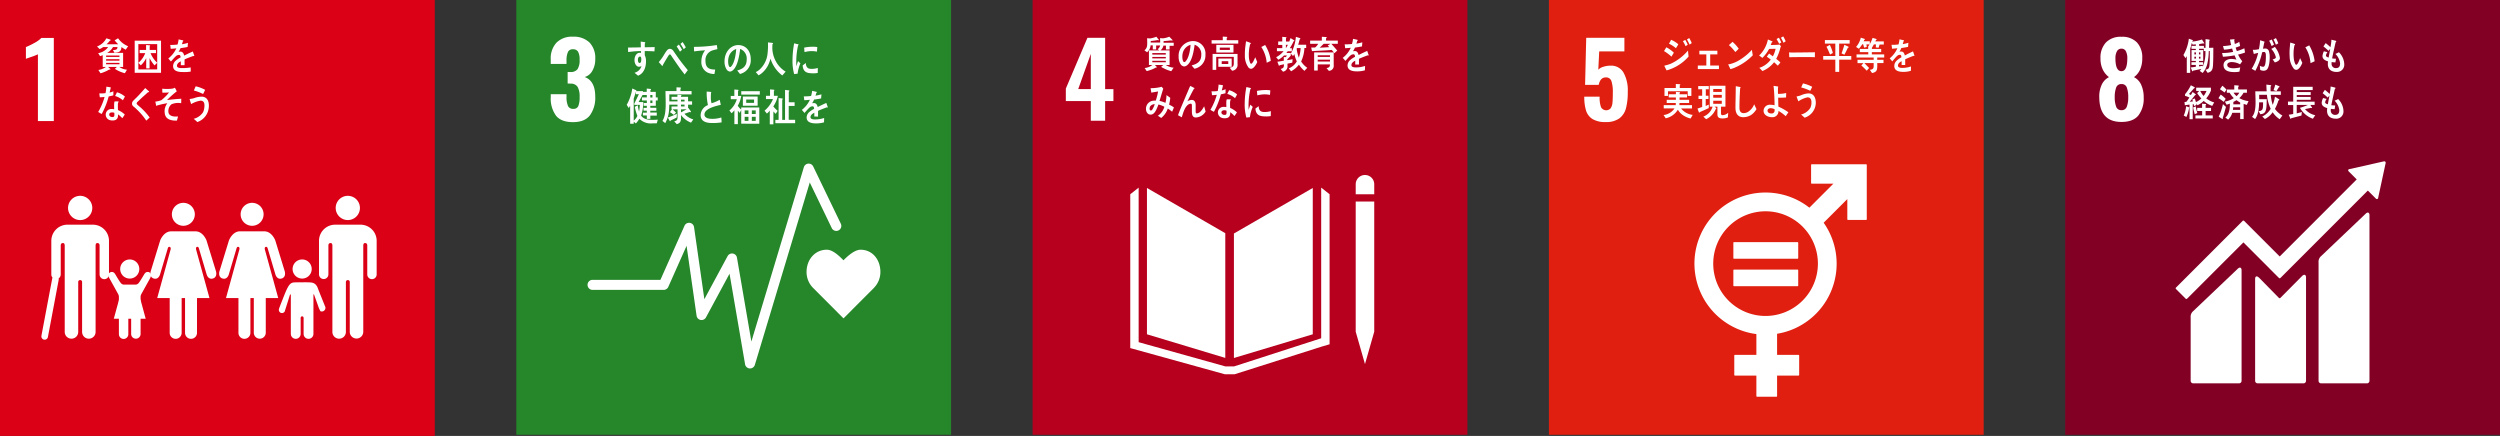 <svg xmlns="http://www.w3.org/2000/svg" xmlns:xlink="http://www.w3.org/1999/xlink" width="736" height="128.346" viewBox="0 0 736 128.346">
  <rect x="0" y="0" width="736" height="128.346" fill="#333333" stroke="none"/>
  <defs>
    <clipPath id="clip-path">
      <rect id="Rectangle_10467" data-name="Rectangle 10467" width="128" height="128.346" fill="none"/>
    </clipPath>
  </defs>
  <g id="Group_4261" data-name="Group 4261" transform="translate(-796.6 -4808)">
    <g id="Group_4081" data-name="Group 4081" transform="translate(16193.6 7035.844)">
      <rect id="Rectangle_10232" data-name="Rectangle 10232" width="128" height="128" transform="translate(-14789 -2227.844)" fill="#830025"/>
      <path id="Path_2006" data-name="Path 2006" d="M12.866,215.721a8.14,8.14,0,0,1,.724-3.556,4.711,4.711,0,0,1,2.139-2.23,5.989,5.989,0,0,1-1.808-2.184,7.319,7.319,0,0,1-.692-3.33,6.509,6.509,0,0,1,1.6-4.685,6.033,6.033,0,0,1,4.58-1.672,5.965,5.965,0,0,1,4.55,1.657,6.446,6.446,0,0,1,1.567,4.61,7.937,7.937,0,0,1-.663,3.435,5.468,5.468,0,0,1-1.778,2.169,4.675,4.675,0,0,1,2.14,2.29,8.778,8.778,0,0,1,.723,3.706,8.109,8.109,0,0,1-1.566,5.3q-1.567,1.9-4.972,1.9-6.539,0-6.539-7.412m8.121,2.877a7.664,7.664,0,0,0,.407-2.7,8.168,8.168,0,0,0-.407-2.862,1.549,1.549,0,0,0-1.582-1.055,1.55,1.55,0,0,0-1.582,1.069,8.193,8.193,0,0,0-.407,2.848,7.664,7.664,0,0,0,.407,2.7,1.549,1.549,0,0,0,1.582,1.069,1.549,1.549,0,0,0,1.582-1.069m.136-14.177a4.375,4.375,0,0,0-.422-2.094,1.384,1.384,0,0,0-1.3-.768,1.45,1.45,0,0,0-1.326.768,4.129,4.129,0,0,0-.453,2.094q0,3.767,1.778,3.767,1.718,0,1.717-3.767" transform="translate(-14791.845 -2415.075)" fill="#fff"/>
      <path id="Path_2007" data-name="Path 2007" d="M109.569,264.888,96.5,277.321a2.165,2.165,0,0,0-.745,1.868v34.846a.745.745,0,0,0,.745.743H110a.745.745,0,0,0,.744-.743V265.2c0-.411-.322-1.162-1.175-.314" transform="translate(-14810.17 -2429.763)" fill="#fff"/>
      <path id="Path_2008" data-name="Path 2008" d="M61.228,285.684,48.157,298.115a2.168,2.168,0,0,0-.745,1.865v18.651a.746.746,0,0,0,.745.742h13.5a.745.745,0,0,0,.745-.742V286c0-.412-.325-1.164-1.175-.312" transform="translate(-14799.482 -2434.361)" fill="#fff"/>
      <path id="Path_2009" data-name="Path 2009" d="M103.571,245.529a.373.373,0,0,0-.111-.284.394.394,0,0,0-.242-.106l-.072,0-.107.006-10.008,2.257-.181.019a.4.4,0,0,0-.2.1.383.383,0,0,0,0,.538l.114.113,2.285,2.285L72.376,273.143,61.9,262.669a.3.3,0,0,0-.426,0l-2.842,2.843,0,0L41.842,282.3a.305.305,0,0,0,0,.427l2.846,2.845a.3.3,0,0,0,.423,0L61.692,269l7.6,7.6a.16.16,0,0,0,.024.036l2.843,2.84a.3.3,0,0,0,.426,0l25.738-25.738,2.4,2.4a.376.376,0,0,0,.534,0,.368.368,0,0,0,.109-.247l0-.032,2.2-10.216Z" transform="translate(-14798.231 -2425.483)" fill="#fff"/>
      <path id="Path_2010" data-name="Path 2010" d="M85.516,288.469l-6.324,6.376a.3.3,0,0,1-.407-.016l-5.729-5.84c-1.049-1.044-1.275-.2-1.275.213v30.031a.742.742,0,0,0,.74.744h13.5a.746.746,0,0,0,.743-.744V288.7c0-.41-.324-1.164-1.252-.235" transform="translate(-14804.87 -2434.964)" fill="#fff"/>
      <path id="Path_2011" data-name="Path 2011" d="M53.379,206.66c-.075,1.317-.452,1.877-1.58,2.174l-.621-.91c.79-.155,1.091-.364,1.167-1.342.1-1.372.1-2.766.1-4.15h-.311a17.668,17.668,0,0,1-.432,3.779,6.16,6.16,0,0,1-1.372,2.666l-.864-.625a6.725,6.725,0,0,0,.506-.572c-.816.177-1.634.343-2.453.528-.009.088-.056.164-.141.164s-.131-.076-.158-.152l-.4-.968c.509-.055,1.006-.132,1.513-.2v-.537h-1.3V205.7h1.3v-.374h-1.27v-3.194h1.259v-.364H47.046v-.867h1.287v-.45c-.308.021-.619.045-.931.077l-.262-.482c-.112.426-.215.866-.337,1.295-.021.078-.135.407-.135.461v7.048h-1v-4.94a6.056,6.056,0,0,1-.385.594l-.611-.91a12.494,12.494,0,0,0,1.6-4.811l1.109.405a.164.164,0,0,1,.093.132c0,.088-.122.131-.179.143l-.037.164a10.322,10.322,0,0,0,2.866-.616l.7,1.088a.117.117,0,0,1-.131.12.253.253,0,0,1-.17-.064c-.4.085-.817.142-1.221.207v.538h1.407v.562h.481v-2.56l1.052.143c.065.011.179.056.179.155a.215.215,0,0,1-.134.186c-.018.692-.045,1.393-.074,2.085.422-.009.845-.021,1.269-.021-.01,1.736,0,3.47-.1,5.2m-5.008-3.842H47.9v.59h.47Zm0,1.293H47.9v.54h.47Zm1.3-1.293h-.424v.59h.424Zm.019,1.293h-.442v.54h.442Zm.986-1.679v-.659h-1.4v.364H50.5v3.194H49.273v.374h1.211v.791H49.273v.45c.378-.056.741-.132,1.119-.2l-.057.373a10.917,10.917,0,0,0,.817-4.689Z" transform="translate(-14798.876 -2415.235)" fill="#fff"/>
      <path id="Path_2012" data-name="Path 2012" d="M64.011,203.5a7.789,7.789,0,0,0,1.223,1.955c-.206.318-.432.616-.657.913a5.114,5.114,0,0,0-2.538-.661c-.383,0-1.23.187-1.23.791,0,.966,1.3,1.033,1.888,1.033a10.578,10.578,0,0,0,1.944-.252c-.093.417-.167.833-.244,1.252a8.617,8.617,0,0,1-1.378.131c-1.2,0-3.3-.153-3.3-2.042,0-1.374,1.336-1.835,2.3-1.835a6.927,6.927,0,0,1,1.5.2c-.187-.417-.385-.833-.563-1.261a22.279,22.279,0,0,1-3.419.415l-.245-1.1a14.882,14.882,0,0,0,3.262-.329c-.115-.331-.217-.66-.312-.99a14.291,14.291,0,0,1-2.385.339c-.1-.35-.2-.712-.291-1.063a13.838,13.838,0,0,0,2.4-.3c-.14-.527-.252-1.076-.346-1.614.385-.032.77-.078,1.154-.1h.039a.134.134,0,0,1,.15.132.26.26,0,0,1-.093.175c.047.363.1.725.178,1.087a5.152,5.152,0,0,0,1.307-.627c.076.407.168.814.243,1.231-.432.164-.872.319-1.314.461.1.351.225.691.357,1.031a12.545,12.545,0,0,0,2.2-.823c.084.418.131.835.206,1.242a12.356,12.356,0,0,1-2.04.6" transform="translate(-14802.109 -2415.278)" fill="#fff"/>
      <path id="Path_2013" data-name="Path 2013" d="M74.964,207.816a1.4,1.4,0,0,1-1.06.341,2.124,2.124,0,0,1-.921-.231c-.038-.416-.065-.823-.112-1.24a1.967,1.967,0,0,0,1.033.307c.76,0,.752-2.471.752-3.1,0-.45.009-1.252-.527-1.252a2.491,2.491,0,0,0-.564.089,21.37,21.37,0,0,1-2.011,5.456c-.365-.2-.7-.418-1.069-.593a15.419,15.419,0,0,0,1.9-4.677c-.435.085-.867.2-1.288.318l-.273-1.176c0-.055.065-.065.093-.065.085,0,.159.023.245.023a7.278,7.278,0,0,0,1.457-.2,18.5,18.5,0,0,0,.338-2.614c.28.067.553.155.826.244.123.042.264.077.386.131.048.023.122.056.122.132s-.067.1-.112.12c-.111.616-.236,1.242-.387,1.856a4.666,4.666,0,0,1,.565-.055,1.108,1.108,0,0,1,1.24.933,6.115,6.115,0,0,1,.188,1.67c0,1-.141,2.887-.819,3.578m1.374-6.916a12.075,12.075,0,0,0-.714-1.559l.759-.364a12.981,12.981,0,0,1,.668,1.517Zm.958,4.842c-.207-.321-.433-.616-.657-.911.272-.056.959-.222.959-.639a5.442,5.442,0,0,0-1.354-2.45,11.524,11.524,0,0,0,1.052-.59,7.01,7.01,0,0,1,1.494,3.271c0,.824-.949,1.132-1.494,1.319m.3-5.229a10.939,10.939,0,0,0-.706-1.558l.724-.394a9.67,9.67,0,0,1,.7,1.547Z" transform="translate(-14804.583 -2415.185)" fill="#fff"/>
      <path id="Path_2014" data-name="Path 2014" d="M86.834,208.272a1.017,1.017,0,0,1-.748-.289,5.735,5.735,0,0,1-1.259-3.567,17.767,17.767,0,0,1,.062-3.02c.027-.386.058-.762.107-1.141a7.622,7.622,0,0,1,1.349.434.14.14,0,0,1,.075.117.236.236,0,0,1-.182.221,11.434,11.434,0,0,0-.268,2.23,11.667,11.667,0,0,0,.043,1.4A5.379,5.379,0,0,0,86.3,206.1c.07.209.237.7.47.685.45-.032.949-1.507,1.124-1.962l.653,1.375c-.248.745-.977,2.019-1.718,2.07m4.131-1.967a10.007,10.007,0,0,0-1.52-4.659c.389-.18.755-.393,1.148-.565a11.951,11.951,0,0,1,1.588,4.67c-.4.2-.806.383-1.217.554" transform="translate(-14807.746 -2415.559)" fill="#fff"/>
      <path id="Path_2015" data-name="Path 2015" d="M101.424,208.657c-1.316.011-2.594-.548-2.612-2.319,0-.262.029-.526.048-.787-.687-.244-1.608-.549-1.626-1.57a4.07,4.07,0,0,1,.414-1.407c.355.078.713.186,1.062.263a2.1,2.1,0,0,0-.46.968c.009.385.543.549.8.616.15-.869.317-1.725.468-2.593-.17.209-.327.418-.488.627a17.323,17.323,0,0,0-1.506-1.3c.209-.33.424-.657.65-.987a13.313,13.313,0,0,1,1.4,1.207,14.154,14.154,0,0,0,.3-2.2c.3.055.612.145.911.22a2.223,2.223,0,0,1,.375.1c.065.021.132.055.132.142a.436.436,0,0,1-.178.286c-.066.242-.122.506-.178.745-.114.517-.227,1.033-.348,1.55-.176.811-.365,1.636-.507,2.458.375.067.762.067,1.136.1l-.169,1.067a7.488,7.488,0,0,1-1.108-.09,2.818,2.818,0,0,0-.028.485,1.224,1.224,0,0,0,1.363,1.284c.8-.012,1.155-.495,1.144-1.406a4.665,4.665,0,0,0-1.378-2.758,8.247,8.247,0,0,0,1.031-.5,5.157,5.157,0,0,1,1.577,3.567,2.114,2.114,0,0,1-2.225,2.228" transform="translate(-14810.497 -2415.322)" fill="#fff"/>
      <path id="Path_2016" data-name="Path 2016" d="M46.348,223.148a9.592,9.592,0,0,1-.766,2.57l-.787-.408a8.98,8.98,0,0,0,.7-2.753l.851.319a.148.148,0,0,1,.1.153c0,.055-.064.1-.1.12m6.826-.691a7.258,7.258,0,0,1-2.5-1.472,6.487,6.487,0,0,1-1.833,1.287l-.386-.583.111.482a5.743,5.743,0,0,1-.732.319c-.046-.187-.1-.385-.148-.572l-.24.044v4.413H46.5v-4.3c-.463.056-.915.134-1.379.187l-.1-.955a2.258,2.258,0,0,0,.554-.056c.313-.394.6-.823.879-1.251a5.608,5.608,0,0,0-1.277-.493v-.485a12.28,12.28,0,0,0,1.71-2.634,8.927,8.927,0,0,1,.962.5c.076.044.206.111.206.231s-.158.143-.223.143c-.49.571-.978,1.141-1.508,1.669.193.111.379.23.563.34a9.517,9.517,0,0,0,.509-.891c.15.091.963.6.963.771,0,.12-.139.143-.213.12-.526.659-1.045,1.328-1.588,1.975.312-.032.618-.076.933-.108-.057-.187-.114-.385-.186-.562.249-.1.5-.208.75-.318.12.362.224.724.324,1.087a6.134,6.134,0,0,0,1.609-1.075,9.739,9.739,0,0,1-1.24-1.593l.61-.627h-.9V217.1H52.8v.826a7.61,7.61,0,0,1-1.388,2.316,7.009,7.009,0,0,0,2.359,1.2c-.212.329-.4.68-.591,1.02m-5.144,2.45c-.2-.648-.342-1.328-.481-2l.779-.319a13.767,13.767,0,0,0,.47,1.966Zm.2,1.25v-.911h1.979v-1.3H48.753v-.913H50.2v-1.24c.251.032.509.053.76.086a1.706,1.706,0,0,1,.333.044.112.112,0,0,1,.092.11.213.213,0,0,1-.15.178v.822h1.6v.913h-1.6v1.3h2.1v.911Zm1.425-8.1a6.517,6.517,0,0,0,.981,1.473,5.386,5.386,0,0,0,.85-1.473Z" transform="translate(-14798.903 -2419.126)" fill="#fff"/>
      <path id="Path_2017" data-name="Path 2017" d="M59.487,221.268a16.072,16.072,0,0,0-1.573-1.088l.667-1.052a8.319,8.319,0,0,1,1.462,1.25Zm-.324,4.809a.338.338,0,0,1,.045.167.1.1,0,0,1-.091.1,12.255,12.255,0,0,1-1.129-.724,16.407,16.407,0,0,0,1.248-3.7l.889.833c-.306,1.122-.61,2.228-.962,3.327m.546-7.564a13.251,13.251,0,0,0-1.36-.957l.721-1.052a8.884,8.884,0,0,1,1.21,1.164Zm6.559,3.646a9.76,9.76,0,0,1-.937-.308v4.468H64.314v-1.834H61.984a4.492,4.492,0,0,1-1.228,2.01l-.806-.615c1.138-.965,1.332-2.581,1.332-4.117a6.279,6.279,0,0,1-.963.34l-.517-.911a7.15,7.15,0,0,0,2.635-1.031,7.739,7.739,0,0,1-1.229-1.582h-.816v-.956h2.185v-1.252l1.165.077a.189.189,0,0,1,.173.177c0,.107-.109.164-.184.185v.812H66.3v.956h-.991a6.677,6.677,0,0,1-1.249,1.591,7.433,7.433,0,0,0,2.711.879Zm-1.954.7H62.262c-.019.252-.047.514-.083.768h2.136Zm0-1.385a12.616,12.616,0,0,1-1.09-.712,9.516,9.516,0,0,1-.917.525c0,.244,0,.474-.009.713h2.015Zm-1.942-2.91a4.06,4.06,0,0,0,.88,1.012,3.657,3.657,0,0,0,.794-1.012Z" transform="translate(-14801.804 -2419.122)" fill="#fff"/>
      <path id="Path_2018" data-name="Path 2018" d="M78.755,226.326a7.4,7.4,0,0,1-2.077-2.059,5.928,5.928,0,0,1-2.284,1.991l-.77-.738a5.7,5.7,0,0,0,2.479-2.271,12.183,12.183,0,0,1-1.109-4.117H72.713v.056c0,.414.01.819.01,1.231H74.94c-.019.84-.019,1.687-.122,2.518-.181,1.365-.611,1.8-1.756,1.914l-.517-.886c1.136-.134,1.287-.581,1.306-1.859l.008-.759H72.695c0,1.577-.245,3.748-1.2,4.923l-.884-.639c.967-1.119,1.034-2.975,1.034-4.483,0-1.009-.058-2.025-.076-3.034H74.92c-.055-.659-.074-1.331-.093-1.991l1.229.157c.067.01.2.045.2.158a.309.309,0,0,1-.178.234c-.009.269-.009.524-.009.794,0,.212,0,.435.009.648h3.006v1.042H76.123a12.08,12.08,0,0,0,.575,2.932,10.414,10.414,0,0,0,.656-2.407l1.173.738a.261.261,0,0,1,.114.2c0,.123-.188.167-.262.181a13.026,13.026,0,0,1-1.026,2.482,6.5,6.5,0,0,0,2.19,1.947Zm-.284-9.376c-.225.372-.44.75-.677,1.108l-.864-.3a13.017,13.017,0,0,0,.527-1.622l1.09.447a.23.23,0,0,1,.152.19c0,.111-.152.169-.227.178" transform="translate(-14804.61 -2419.068)" fill="#fff"/>
      <path id="Path_2019" data-name="Path 2019" d="M91.528,226.366a7.137,7.137,0,0,1-3.813-3.216,20.806,20.806,0,0,0,2.379-.857H86.771v2.488l1.513-.388-.124,1.039c-1,.259-2,.517-3,.785-.026.074-.088.17-.167.17a.121.121,0,0,1-.1-.076l-.481-1.126c.445-.072.89-.126,1.326-.224v-2.615H84.195v-1.029h1.541v-4.361h5.73v.974H86.779v.58h4.1v.878h-4.1v.558h4.1v.847h-4.1v.548h5.265v.952H90.771l.509.782a.144.144,0,0,1-.143.151.375.375,0,0,1-.178-.064c-.579.138-1.168.257-1.754.353a5.32,5.32,0,0,0,3.02,1.812Z" transform="translate(-14807.614 -2419.252)" fill="#fff"/>
      <path id="Path_2020" data-name="Path 2020" d="M101.124,226.327c-1.314.012-2.593-.548-2.611-2.317,0-.264.027-.527.047-.791-.686-.241-1.608-.548-1.626-1.57a4.021,4.021,0,0,1,.414-1.4c.355.076.713.185,1.061.262a2.093,2.093,0,0,0-.46.968c.01.383.543.548.8.615.15-.868.318-1.725.469-2.593-.169.21-.327.418-.488.627a17.461,17.461,0,0,0-1.506-1.3q.313-.493.65-.988a13.586,13.586,0,0,1,1.4,1.207,14.185,14.185,0,0,0,.3-2.195c.3.055.611.142.912.219a2.317,2.317,0,0,1,.375.1c.065.021.132.055.132.142a.43.43,0,0,1-.178.284c-.068.242-.124.506-.18.747-.113.517-.226,1.033-.348,1.55-.177.811-.365,1.636-.507,2.458.376.067.761.067,1.136.1l-.169,1.062a7.472,7.472,0,0,1-1.108-.087,2.714,2.714,0,0,0-.029.482,1.222,1.222,0,0,0,1.363,1.286c.8-.011,1.156-.495,1.146-1.4a4.671,4.671,0,0,0-1.379-2.757,8.66,8.66,0,0,0,1.031-.5,5.167,5.167,0,0,1,1.577,3.569,2.115,2.115,0,0,1-2.225,2.228" transform="translate(-14810.431 -2419.229)" fill="#fff"/>
    </g>
    <g id="Group_4080" data-name="Group 4080" transform="translate(15489.132 7220)">
      <rect id="Rectangle_10231" data-name="Rectangle 10231" width="128" height="128" transform="translate(-14236.532 -2412)" fill="#e01f10"/>
      <path id="Path_1989" data-name="Path 1989" d="M568.248,38.2a4.487,4.487,0,0,1-1.9-2.516,13.735,13.735,0,0,1-.513-4.068h4.52a8.644,8.644,0,0,0,.392,3.059,1.736,1.736,0,0,0,2.862.347,3.455,3.455,0,0,0,.527-1.642q.105-1.04.105-3a10.212,10.212,0,0,0-.407-3.329,1.614,1.614,0,0,0-1.672-1.1q-1.628,0-2.079,2.2h-4.008l.331-13.861h11.24V18.3h-7.413l-.271,5.393a3.153,3.153,0,0,1,1.446-.858,6.83,6.83,0,0,1,2.2-.347,4.158,4.158,0,0,1,3.766,2.019,10.658,10.658,0,0,1,1.266,5.665,18.935,18.935,0,0,1-.513,4.806,5.442,5.442,0,0,1-1.943,3.013,6.585,6.585,0,0,1-4.082,1.1,7.122,7.122,0,0,1-3.857-.889" transform="translate(-14791.956 -2415.16)" fill="#fff"/>
      <path id="Path_1990" data-name="Path 1990" d="M658,62.088H642.015a.2.2,0,0,0-.2.2V67.6a.206.206,0,0,0,.2.2h6.364l-7.066,7.067a20.924,20.924,0,1,0-15.606,37.213v6.119h-6.3a.2.2,0,0,0-.206.2V124.1a.2.2,0,0,0,.206.2h6.3v6.022a.2.2,0,0,0,.2.2H631.6a.2.2,0,0,0,.206-.2V124.3h6.3a.2.2,0,0,0,.2-.2v-5.692a.2.2,0,0,0-.2-.2h-6.3v-6.219A20.912,20.912,0,0,0,645.516,79.3l6.966-6.967v5.944a.205.205,0,0,0,.206.2H658a.206.206,0,0,0,.208-.2V62.291a.206.206,0,0,0-.208-.2m-29.588,44.655a15.407,15.407,0,1,1,15.408-15.407,15.423,15.423,0,0,1-15.408,15.407" transform="translate(-14801.162 -2425.727)" fill="#fff"/>
      <path id="Path_1991" data-name="Path 1991" d="M641.069,91.519H622.382a.194.194,0,0,0-.2.182v4.524a.192.192,0,0,0,.2.185h18.688a.193.193,0,0,0,.206-.185V91.7a.2.2,0,0,0-.206-.182" transform="translate(-14804.412 -2432.234)" fill="#fff"/>
      <path id="Path_1992" data-name="Path 1992" d="M641.069,101.89H622.382a.2.2,0,0,0-.2.188V106.6a.193.193,0,0,0,.2.182h18.688a.194.194,0,0,0,.206-.182v-4.524a.2.2,0,0,0-.206-.188" transform="translate(-14804.412 -2434.527)" fill="#fff"/>
      <path id="Path_1993" data-name="Path 1993" d="M598.159,19.856a11.929,11.929,0,0,0-2.19-1.637c.236-.362.449-.745.686-1.118a9.6,9.6,0,0,1,2.218,1.591Zm-1.427,4.053c-.076-.129-.657-1.272-.657-1.342s.084-.082.131-.093a11.208,11.208,0,0,0,1.765-.535,14.86,14.86,0,0,0,5.066-3.881c.038.583.094,1.176.17,1.771a13.314,13.314,0,0,1-6.474,4.08m2.743-6.536a9.26,9.26,0,0,0-2.048-1.339c.227-.372.431-.756.64-1.14a8.123,8.123,0,0,1,2.115,1.326c-.227.4-.452.78-.707,1.153m2.847-.592a11.905,11.905,0,0,0-.788-1.481l.7-.374a13.378,13.378,0,0,1,.725,1.416Zm1.194-.473c-.255-.5-.509-1.03-.8-1.515l.677-.405a10.574,10.574,0,0,1,.742,1.471Z" transform="translate(-14798.618 -2415.181)" fill="#fff"/>
      <path id="Path_1994" data-name="Path 1994" d="M608.746,24.571V23.54h2.51V20.257h-2.051V19.18h5.3v1.077h-2.114V23.54h2.576v1.031Z" transform="translate(-14801.442 -2416.24)" fill="#fff"/>
      <path id="Path_1995" data-name="Path 1995" d="M622.534,23.244a8.021,8.021,0,0,1-1.652.6c-.057-.132-.649-1.374-.649-1.374,0-.044.045-.044.076-.044a1.766,1.766,0,0,0,.4-.055,9.656,9.656,0,0,0,3-1.295,16.623,16.623,0,0,0,3.5-2.912c.077.54.171,1.077.254,1.615a16.026,16.026,0,0,1-4.934,3.468m-.217-4.434a12.01,12.01,0,0,0-1.878-2.043c.368-.308.715-.637,1.071-.954a10.626,10.626,0,0,1,1.815,2.01,7.837,7.837,0,0,1-1.008.988" transform="translate(-14803.982 -2415.496)" fill="#fff"/>
      <path id="Path_1996" data-name="Path 1996" d="M638.2,17.026c-.038.132-.067.273-.106.4a9.213,9.213,0,0,1-.318,1.034,13.322,13.322,0,0,1-.828,1.909c.422.33.844.682,1.24,1.055-.243.329-.506.648-.78.954-.354-.35-.721-.692-1.087-1.021a8.054,8.054,0,0,1-3.44,2.6c-.264-.307-.547-.6-.838-.89a.1.1,0,0,1-.026-.054c0-.045.037-.045.057-.056a3.39,3.39,0,0,0,.544-.185,6.828,6.828,0,0,0,2.733-2.186c-.375-.307-.779-.57-1.172-.844.233-.308.44-.627.674-.934.376.263.744.538,1.109.823a7.738,7.738,0,0,0,.809-2.218c-.639,0-1.268.009-1.907.033a11.29,11.29,0,0,1-1.982,2.645c-.312-.24-.63-.482-.959-.7a9.1,9.1,0,0,0,2.585-4.73l1.266.537a.121.121,0,0,1,.077.122c0,.1-.105.132-.171.132-.122.285-.234.571-.356.844.883-.023,1.757-.023,2.64-.132a6.065,6.065,0,0,0,.4.484c-.055.12-.121.252-.167.374m-.379-1.077c-.231-.484-.5-.953-.768-1.415l.7-.386a13.38,13.38,0,0,1,.7,1.407Zm1.28-.318a13.051,13.051,0,0,0-.772-1.471l.678-.406a9.009,9.009,0,0,1,.733,1.448Z" transform="translate(-14806.567 -2415.041)" fill="#fff"/>
      <path id="Path_1997" data-name="Path 1997" d="M650.833,21.208c-.534-.033-1-.044-1.427-.044-.5-.01-4.915,0-6.107.044-.018-.439-.039-1-.05-1.328-.011-.164.065-.088.123-.083.158.022.461.032.545.038.572.016,2.04-.021,2.7-.021,1.363,0,2.708-.033,4.229-.055-.029.438,0,1.009-.009,1.448" transform="translate(-14809.07 -2416.369)" fill="#fff"/>
      <path id="Path_1998" data-name="Path 1998" d="M660.849,20.912v3.6h-1.137v-3.6h-3.569V19.835h3.569V16.19H656.64V15.137h7.291V16.19h-3.09v3.645h3.569v1.077Zm-2.688-1.5c-.329-.779-.666-1.57-1.06-2.3l1-.548a13.175,13.175,0,0,1,.884,2.37Zm5.243-2.01c-.327.694-.657,1.386-1.033,2.054l-.836-.394c.309-.823.591-1.669.836-2.527l1.129.517a.226.226,0,0,1,.132.187c0,.12-.152.163-.228.163" transform="translate(-14811.922 -2415.347)" fill="#fff"/>
      <path id="Path_1999" data-name="Path 1999" d="M671.61,16.208l.1.759-.769.209-.3-.989h-.262a7.534,7.534,0,0,1-1,1.317l-.819-.537a6.222,6.222,0,0,0,1.39-2.736l1.081.351a.169.169,0,0,1,.121.143c0,.1-.105.164-.178.175a2.215,2.215,0,0,1-.2.4H672.6v.911Zm3.186,3.877-.012.659h1.853v.978H674.8c0,1.679.168,2.624-1.541,2.921l-.641-.935c.65-.122,1.121-.176,1.121-1.086v-.9h-2.744c.281.263.544.537.805.824.2.207.407.394.594.624l-.7.791a20.617,20.617,0,0,0-1.587-1.537l.628-.7h-1.747v-.978h4.756v-.67H668.7v-.921h3.458v-.659h-2.491V17.56h2.462v-.747l1.138.155c.047.009.047-.048.047.009,0,.077-.038.219-.094.241v.341h2.735v.934H673.2v.659h3.645v.932Zm.693-3.831-.3.942-.815-.086.038-.89H673.8a9.307,9.307,0,0,1-.583,1l-1.09-.406a7.888,7.888,0,0,0,1.288-2.525l1.108.329c.046.011.114.055.114.121,0,.1-.123.122-.188.122-.067.164-.142.318-.217.472h2.489v.923Z" transform="translate(-14814.666 -2415.146)" fill="#fff"/>
      <path id="Path_2000" data-name="Path 2000" d="M688.455,19.761a.233.233,0,0,1-.134-.053c-.647.228-1.894.747-2.485,1.031v1.69l-1.059-.011c.01-.153.01-.319.01-.506V21.3c-.716.354-1.076.8-1.076,1.308,0,.439.412.668,1.226.668a7.658,7.658,0,0,0,2.613-.435l-.036,1.283a7.053,7.053,0,0,1-2.252.318c-1.757,0-2.637-.583-2.637-1.756a2.209,2.209,0,0,1,.736-1.582,6.387,6.387,0,0,1,1.362-.945c-.018-.493-.161-.747-.421-.747a1.281,1.281,0,0,0-.924.417,8.748,8.748,0,0,0-.691.749c-.333.385-.537.646-.663.779-.163-.2-.414-.495-.745-.9a7.907,7.907,0,0,0,2.26-2.978c-.475.067-1,.11-1.58.145-.033-.418-.088-.8-.143-1.143a14.763,14.763,0,0,0,2.055-.111,9.218,9.218,0,0,0,.3-1.514l1.213.284a.133.133,0,0,1,.108.131c0,.067-.044.122-.144.164-.044.189-.125.474-.241.846a13.163,13.163,0,0,0,1.675-.406l-.1,1.209c-.492.108-1.157.218-1.982.341a6.7,6.7,0,0,1-.556,1.1,1.75,1.75,0,0,1,.512-.076c.547,0,.906.382,1.068,1.173.717-.394,1.532-.8,2.42-1.217l.411,1.229c0,.086-.034.131-.106.131" transform="translate(-14817.479 -2415.284)" fill="#fff"/>
      <path id="Path_2001" data-name="Path 2001" d="M603.752,41.912a6.908,6.908,0,0,1-2.215-.977,4.757,4.757,0,0,1-1.523-1.625,5.545,5.545,0,0,1-3.573,2.536l-.636-.964a4.513,4.513,0,0,0,3.222-1.946h-3.175V37.96h3.532c.009-.209.02-.417.02-.625h-2.677v-.943h2.706v-.683h-2.125v-.942h2.125v-.7l1.1.078a.1.1,0,0,1,.113.109.178.178,0,0,1-.122.153v.364h2.19v.942H600.5v.683h2.828v.943h-2.845c-.011.209-.011.417-.011.625h3.694v.977h-3.213a5.129,5.129,0,0,0,3.43,1.9Zm-.844-6.653V33.887h-5.8V35.26h-1.034V32.921h3.338V31.735l1.164.076a.136.136,0,0,1,.151.132.235.235,0,0,1-.16.187v.791h3.422V35.26Z" transform="translate(-14798.581 -2419.016)" fill="#fff"/>
      <path id="Path_2002" data-name="Path 2002" d="M611.939,38.975c-.874.427-1.767.791-2.649,1.2-.019.067-.065.164-.132.164-.037,0-.086-.032-.124-.11l-.411-1.1c.458-.153.919-.308,1.38-.473V36.308h-1.08V35.35H610v-1.9h-1.165v-.943h3.112v.943h-.875v1.9h.78v.957h-.81V38.36c.3-.131.612-.274.913-.408Zm5.628,2.757a3.806,3.806,0,0,1-1.6.3c-.724,0-1.476-.142-1.476-1.2V38.568h-.845c.086.067.535.4.535.506,0,.065-.084.109-.131.12a9.4,9.4,0,0,1-.59,1.087,5.648,5.648,0,0,1-2.3,1.977l-.808-.769a4.488,4.488,0,0,0,2.715-2.921h-.835V32.4h4.622v6.172h-1.315v1.9c0,.362.1.6.441.6a2.718,2.718,0,0,0,1.683-.712Zm-1.794-8.369h-2.51v.857h2.51Zm-2.51,1.737v.833h2.51l.009-.833Zm2.518,1.713h-2.518v.9h2.518Z" transform="translate(-14801.415 -2419.162)" fill="#fff"/>
      <path id="Path_2003" data-name="Path 2003" d="M627.723,40.96a4.36,4.36,0,0,1-2.49.745c-1.333,0-2.171-.889-2.245-2.45-.02-.206-.01-.417-.01-.625,0-.592.01-1.186.029-1.791.027-1.413.046-2.842.065-4.258.291.043.592.1.884.164a2.037,2.037,0,0,1,.366.078c.077.032.168.077.168.174a.222.222,0,0,1-.139.186c-.113,1.912-.2,3.842-.2,5.755,0,.977.376,1.572,1.25,1.572a2.584,2.584,0,0,0,1.193-.321,4.529,4.529,0,0,0,1.888-2.293l.687,1.427a5.38,5.38,0,0,1-1.448,1.636" transform="translate(-14804.589 -2419.204)" fill="#fff"/>
      <path id="Path_2004" data-name="Path 2004" d="M640.124,41.389a10.854,10.854,0,0,0-2.133-1.559,1.776,1.776,0,0,1-2.029,1.835c-.931,0-2.359-.548-2.359-1.867a1.822,1.822,0,0,1,2.058-1.778,4.71,4.71,0,0,1,1.174.142c0-1.535-.065-3.084-.188-4.61-.037-.376-.056-.747-.122-1.109l1.25.185c.057.011.16.065.16.153a.207.207,0,0,1-.1.153v.42c0,.482-.012.966.01,1.448h.113a10.061,10.061,0,0,0,1.3-.065c.337-.044.666-.122.995-.175,0,.428-.018.855-.028,1.3-.526.044-1.06.076-1.587.076-.245,0-.489-.01-.742-.021.026.879.037,1.757.066,2.645a15.672,15.672,0,0,1,2.94,1.669Zm-3.279-2.077a2.92,2.92,0,0,0-1.241-.283c-.328,0-.837.241-.837.69,0,.682.657.857,1.119.857a.843.843,0,0,0,.959-.955Z" transform="translate(-14806.938 -2419.173)" fill="#fff"/>
      <path id="Path_2005" data-name="Path 2005" d="M648.453,41.626c-.349-.318-.694-.648-1.061-.934a4.528,4.528,0,0,0,2.705-1.911,3.5,3.5,0,0,0,.366-1.613c0-.976-.319-1.538-1.191-1.538a7.772,7.772,0,0,0-2.661,1.176c-.065-.164-.517-1.3-.517-1.4,0-.077.093-.065.132-.065a6.175,6.175,0,0,0,1.166-.319,6.412,6.412,0,0,1,2.187-.559c1.5,0,2.162,1.186,2.162,2.82a4.693,4.693,0,0,1-3.289,4.337m1.644-7.917a13.674,13.674,0,0,0-2.66-.988c.18-.395.347-.789.527-1.185a10.471,10.471,0,0,1,2.725,1c-.188.394-.376.791-.592,1.175" transform="translate(-14809.7 -2418.972)" fill="#fff"/>
    </g>
    <g id="Group_4079" data-name="Group 4079" transform="translate(15521.288 7220)">
      <rect id="Rectangle_10230" data-name="Rectangle 10230" width="128" height="128" transform="translate(-14420.688 -2412)" fill="#b7001e"/>
      <path id="Path_1972" data-name="Path 1972" d="M388.221,32.915h-7.352V29.24l6.357-14.946h5.213v15.1h2.44v3.525h-2.44V38.7h-4.219Zm0-3.525V19.025L384.515,29.39Z" transform="translate(-14791.776 -2415.16)" fill="#fff"/>
      <path id="Path_1973" data-name="Path 1973" d="M434.593,84.36,411.531,71.044v43.078l23.062,6.958Z" transform="translate(-14798.556 -2427.707)" fill="#fff"/>
      <path id="Path_1974" data-name="Path 1974" d="M444.4,84.449V121.1l23.212-6.978V71.045Z" transform="translate(-14805.821 -2427.707)" fill="#fff"/>
      <path id="Path_1975" data-name="Path 1975" d="M491.11,114.49h-.678l2.73,9.536,2.725-9.536h0V76.163h-5.456V114.49Z" transform="translate(-14815.999 -2428.839)" fill="#fff"/>
      <path id="Path_1976" data-name="Path 1976" d="M463.9,72.865l-2.472-1.953v44.35L435.8,123.541h-2.6l-25.511-7.127v-45.5l-2.474,1.953v45.284l27.868,7.714h2.837l25.711-8.163,2.271-.668Z" transform="translate(-14797.158 -2427.678)" fill="#fff"/>
      <path id="Path_1977" data-name="Path 1977" d="M495.889,68.869a2.728,2.728,0,1,0-5.456,0V71.81h5.456Z" transform="translate(-14816 -2426.623)" fill="#fff"/>
      <path id="Path_1978" data-name="Path 1978" d="M414.024,16.449l.01,1.186h-1V16.417h-.629a3.1,3.1,0,0,1-1.034,2.03l-.8-.56c.81-.657.826-1.283.826-2.348,0-.407-.016-.814-.035-1.22l.862.065a8.451,8.451,0,0,0,1.862-.5l.76.925c0,.088-.094.12-.152.12a.394.394,0,0,1-.187-.065c-.686.131-1.381.209-2.076.274,0,.153,0,.3-.009.45h3.353v.856Zm3.965.1v1.087h-1.08V16.492h-.742a2.343,2.343,0,0,1-.886,1.416h2.7V22.2H416.87a5.072,5.072,0,0,0,2.3.791l-.7,1.034a11.988,11.988,0,0,1-2.979-1.263c.207-.2.442-.353.641-.563h-2.474c.083.1.572.563.572.65a.12.12,0,0,1-.13.11.385.385,0,0,1-.114-.023,10.168,10.168,0,0,1-2.743,1.056l-.6-.9a4.512,4.512,0,0,0,2.271-.892H411.9V17.908h3.088c-.188-.107-.365-.238-.544-.361a1.671,1.671,0,0,0,.772-1.635c0-.539-.012-1.088-.039-1.626l.865.067a6.511,6.511,0,0,0,1.85-.484l.866.89c.037.043.1.1.1.164,0,.089-.123.1-.169.1a.484.484,0,0,1-.245-.067c-.742.09-1.485.166-2.227.2,0,.164,0,.319-.008.484H419.2v.911Zm-1.127,2.14h-3.968v.449h3.968Zm.008,1.143h-3.976v.429h3.976Zm0,1.13h-3.976V21.4h3.976Z" transform="translate(-14798.344 -2415.066)" fill="#fff"/>
      <path id="Path_1979" data-name="Path 1979" d="M428.16,23.664c-.292-.318-.553-.659-.843-.966,1.483-.417,2.854-1.021,2.854-3.106a2.884,2.884,0,0,0-1.962-2.986c-.255,1.9-.753,4.92-2.228,6.037a1.421,1.421,0,0,1-.874.352,1.4,1.4,0,0,1-1.006-.636,3.919,3.919,0,0,1-.6-2.251,4.322,4.322,0,0,1,4.145-4.59,3.675,3.675,0,0,1,3.749,4,4,4,0,0,1-3.233,4.15M424.854,18.6a4.283,4.283,0,0,0-.262,1.5c0,.45.084,1.614.61,1.614.189,0,.347-.209.461-.351.884-1.055,1.26-3.3,1.352-4.744a3.39,3.39,0,0,0-2.161,1.976" transform="translate(-14801.201 -2415.431)" fill="#fff"/>
      <path id="Path_1980" data-name="Path 1980" d="M435.966,15.9v-1h3.285V13.826l1.177.077a.135.135,0,0,1,.15.132.239.239,0,0,1-.16.188V14.9h3.394v1Zm6.021,7.971-.713-.891c.657-.131,1.221-.22,1.221-1.173V19.8h-5.167V23.62h-1.069V18.943H443.6v2.942a1.726,1.726,0,0,1-1.617,1.989m-4.632-7.6h5.055v2.252h-5.055Zm.6,4.02h3.929V22.72h-3.929Zm3.395-3.218h-2.972v.683h2.972Zm-.472,4h-1.935V21.9h1.935Z" transform="translate(-14803.958 -2415.057)" fill="#fff"/>
      <path id="Path_1981" data-name="Path 1981" d="M450.373,23.7a1,1,0,0,1-.732-.319,5.741,5.741,0,0,1-1.1-3.617,17.889,17.889,0,0,1,.189-3.016c.047-.385.094-.759.156-1.135a7.677,7.677,0,0,1,1.331.491.137.137,0,0,1,.069.119.238.238,0,0,1-.192.214,11.553,11.553,0,0,0-.362,2.217,11.264,11.264,0,0,0-.019,1.4,5.514,5.514,0,0,0,.229,1.466c.063.2.206.708.441.7.451-.012,1.014-1.467,1.209-1.912l.592,1.4c-.28.733-1.064,1.973-1.808,1.992m4.587-1.781a10,10,0,0,0-1.592-4.637c.39-.185.751-.4,1.14-.58a11.84,11.84,0,0,1,1.658,4.646c-.4.208-.8.393-1.207.57" transform="translate(-14806.736 -2415.451)" fill="#fff"/>
      <path id="Path_1982" data-name="Path 1982" d="M465.51,15.211a14.905,14.905,0,0,1-1.144,2.064h.609v.889h-1.2c-.14.175-.271.351-.421.527h1.3v.757a9.941,9.941,0,0,1-1.015,1.077V20.8c.516-.087,1.042-.175,1.559-.3l-.084,1.012c-.47.132-.949.206-1.419.305v.648a1.567,1.567,0,0,1-1.325,1.715l-.694-.8c.809-.231.976-.385.976-1.384-.423.1-.855.187-1.277.286-.009.065-.067.185-.132.185s-.085-.042-.1-.1l-.432-1.118c.637-.078,1.277-.19,1.907-.309,0-.35-.019-.713-.019-1.066l.575.035a2.677,2.677,0,0,0,.356-.495h-.865a7.356,7.356,0,0,1-1.664,1.263l-.647-.748a7.671,7.671,0,0,0,2.2-1.778h-1.964V17.24h1.579V16.3h-1.211V15.289h1.2V13.926l1.117.1a.1.1,0,0,1,.113.108.252.252,0,0,1-.14.2V15.3h1.357l-.643.635a13.894,13.894,0,0,0,.619-1.647l1.027.627a.2.2,0,0,1,.11.177c0,.12-.131.131-.2.12m-2.293,1.065v.977a10.3,10.3,0,0,0,.583-.977Zm5.468,7.663a7.985,7.985,0,0,1-1.626-1.833,7.135,7.135,0,0,1-2.319,1.953l-.686-.854a4.8,4.8,0,0,0,2.376-2.042,10.879,10.879,0,0,1-.731-2.186,4.817,4.817,0,0,1-.378.6l-.648-.7a12.464,12.464,0,0,0,1.486-4.953l1.191.374a.208.208,0,0,1,.124.184c0,.1-.14.189-.208.212-.13.516-.272,1.041-.431,1.547H469.2v.978h-.517a10.675,10.675,0,0,1-.97,3.963,6.651,6.651,0,0,0,1.8,1.856Zm-2.2-6.718-.1.242a12.218,12.218,0,0,0,.651,2.6,11.244,11.244,0,0,0,.525-2.841Z" transform="translate(-14809.347 -2415.079)" fill="#fff"/>
      <path id="Path_1983" data-name="Path 1983" d="M479.451,15.971c.573.671,1.182,1.3,1.728,2l-.844.771a8.553,8.553,0,0,0-.763-.966c-1.935.176-3.879.229-5.825.35l-.225-1.064h.969a.542.542,0,0,0,.365-.153,5.532,5.532,0,0,0,.735-.935H473.21v-.945h3.44V13.9l1.323.086c.067,0,.114.078.114.155,0,.1-.131.188-.2.22v.668h3.468v.945Zm-.743,7.952-.678-.814c.63-.11,1.016-.23,1.016-1.076h-3.6v1.8h-1.06V18.5h5.759v3.757a1.46,1.46,0,0,1-1.438,1.67m-3.27-4.591v.494h3.608l.011-.494Zm3.619,1.306h-3.618v.538h3.618Zm-1.862-4.667c-.4.374-.77.791-1.193,1.132.95-.032,1.907-.1,2.855-.153-.169-.153-.329-.329-.487-.495.272-.152.544-.307.808-.484Z" transform="translate(-14812.191 -2415.073)" fill="#fff"/>
      <path id="Path_1984" data-name="Path 1984" d="M493.044,19.582a.251.251,0,0,1-.138-.055c-.679.228-1.985.747-2.6,1.03v1.692l-1.108-.011c.009-.152.009-.318.009-.5v-.615c-.752.35-1.129.8-1.129,1.3,0,.44.433.67,1.288.67a8.328,8.328,0,0,0,2.736-.439l-.037,1.284a7.818,7.818,0,0,1-2.359.318c-1.842,0-2.764-.58-2.764-1.757a2.179,2.179,0,0,1,.771-1.58,6.787,6.787,0,0,1,1.429-.943c-.017-.495-.169-.747-.442-.747a1.358,1.358,0,0,0-.967.418,8.5,8.5,0,0,0-.724.744c-.348.386-.565.65-.695.782-.17-.2-.432-.495-.782-.9A7.917,7.917,0,0,0,487.9,17.3c-.5.065-1.055.111-1.654.143-.037-.417-.1-.8-.152-1.141a16.209,16.209,0,0,0,2.152-.111,9.15,9.15,0,0,0,.319-1.517l1.268.287a.131.131,0,0,1,.113.131c0,.065-.045.121-.15.164-.047.188-.131.474-.252.844a14.863,14.863,0,0,0,1.756-.4l-.1,1.207c-.516.111-1.212.22-2.075.342a6.877,6.877,0,0,1-.585,1.1,1.9,1.9,0,0,1,.535-.076c.574,0,.951.385,1.118,1.174.752-.395,1.608-.8,2.538-1.218l.432,1.229c0,.088-.036.132-.114.132" transform="translate(-14814.915 -2415.244)" fill="#fff"/>
      <path id="Path_1985" data-name="Path 1985" d="M418.854,40.144a14.061,14.061,0,0,0-1.278-.945,5.823,5.823,0,0,1-1.935,2.779l-.977-.65a4.764,4.764,0,0,0,1.915-2.642,6.924,6.924,0,0,0-1.756-.662,11.838,11.838,0,0,1-.453,1.141c-.4.91-.911,1.833-1.869,1.833-.788,0-1.342-.762-1.342-1.71a2.381,2.381,0,0,1,1.737-2.313,4,4,0,0,1,1.146-.1,18.014,18.014,0,0,0,.687-2.7l-2,.351-.217-1.31h.105a12.926,12.926,0,0,0,3.165-.412c.142.185.3.356.462.528-.2.693-.414,1.376-.622,2.07-.16.527-.309,1.052-.489,1.564a6.868,6.868,0,0,1,1.758.572,10.365,10.365,0,0,0,.311-2.281c.375.259.749.513,1.108.8a12.489,12.489,0,0,1-.348,1.984,11.34,11.34,0,0,1,1.428.832c-.168.42-.347.855-.534,1.275m-6.633-.911c0,.286.1.537.355.537a.473.473,0,0,0,.4-.2,5.948,5.948,0,0,0,.76-1.677c-.657.06-1.511.388-1.511,1.345" transform="translate(-14798.473 -2419.253)" fill="#fff"/>
      <path id="Path_1986" data-name="Path 1986" d="M428.511,41.77c-1.249,0-1.156-1.333-1.156-2.37V38.375c0-.3.008-.673-.34-.673a.976.976,0,0,0-.252.044c-1.411.409-1.946,2.594-2.389,3.968-.374-.2-.74-.41-1.107-.616.385-1.069.816-2.107,1.259-3.157.5-1.168.984-2.349,1.492-3.518.283-.648.544-1.308.846-1.947a11.4,11.4,0,0,1,1.185.609.114.114,0,0,1,.064.107.151.151,0,0,1-.157.139c-.63,1.092-1.193,2.252-1.767,3.374-.056.11-.111.207-.17.3a2.676,2.676,0,0,1,1.25-.411c.911,0,1.2.7,1.2,1.644,0,.562-.012,1.113-.012,1.676,0,.283.038.672.357.672a2.021,2.021,0,0,0,1.185-.693,6.424,6.424,0,0,0,.957-1.427c.15.52.3,1.028.434,1.547a3.5,3.5,0,0,1-2.875,1.753" transform="translate(-14801.15 -2419.18)" fill="#fff"/>
      <path id="Path_1987" data-name="Path 1987" d="M439.964,34.513c-.46.131-.911.242-1.372.329a22.648,22.648,0,0,1-2.049,5.149c-.349-.174-.7-.383-1.034-.591a17.958,17.958,0,0,0,1.88-4.426,9.554,9.554,0,0,1-1.4.118c-.048-.382-.1-.766-.151-1.162a3.91,3.91,0,0,0,.518.023,8.587,8.587,0,0,0,1.307-.09,11.654,11.654,0,0,0,.253-1.9c.442.065.875.12,1.307.219-.112.5-.224,1.022-.375,1.526a9.541,9.541,0,0,0,1.129-.376c0,.388-.012.782-.012,1.178m2.626,6.715a7.986,7.986,0,0,0-1.247-1.13c.006.122,0,.242,0,.361-.042,1.133-.776,1.439-1.624,1.439a2.7,2.7,0,0,1-.889-.142A1.67,1.67,0,0,1,437.72,40.2a1.638,1.638,0,0,1,1.716-1.668,4.565,4.565,0,0,1,.769.064c-.009-.516-.027-1.031-.009-1.548a2.289,2.289,0,0,1,.141-.745h.847c.056,0,.329-.044.326.088a.059.059,0,0,1-.011.044,1.408,1.408,0,0,0-.194.669c-.021.581-.005,1.152.02,1.735a6.677,6.677,0,0,1,1.992,1.307c-.229.374-.468.747-.726,1.086m-2.338-1.58a1.581,1.581,0,0,0-.674-.12c-.357,0-.8.109-.823.625s.519.737.886.737c.347,0,.6-.078.621-.549.009-.23,0-.461-.011-.692m2.512-3.673a5.772,5.772,0,0,0-2.286-1.263l.545-1.1a5.784,5.784,0,0,1,2.342,1.263Z" transform="translate(-14803.856 -2419.068)" fill="#fff"/>
      <path id="Path_1988" data-name="Path 1988" d="M450.006,41.77c-.343.033-.684.079-1.036.122a14.068,14.068,0,0,1-.493-4.232,26.748,26.748,0,0,1,.493-4.763l.826.19a2.655,2.655,0,0,1,.408.1.139.139,0,0,1,.107.145.155.155,0,0,1-.153.145,21.6,21.6,0,0,0-.551,4.942c0,.405.02.8.02,1.2.17-.506.331-1.022.511-1.529.239.215.477.439.712.653a10.4,10.4,0,0,0-.843,3.021m6.143-.321a7.709,7.709,0,0,1-1.735.1c-1.357-.041-2.622-.259-2.787-2.3.319-.236.64-.485.968-.712,0,1.157.551,1.679,1.436,1.707a6.09,6.09,0,0,0,2.14-.254c-.008.487-.015.967-.022,1.462m-.238-6.231a7.475,7.475,0,0,0-2.2-.132,10.282,10.282,0,0,0-1.521.26c-.04-.4-.067-.9-.118-1.3a11.785,11.785,0,0,1,2.154-.255,8.143,8.143,0,0,1,1.792.088c-.035.445-.061.9-.108,1.341" transform="translate(-14806.724 -2419.273)" fill="#fff"/>
    </g>
    <g id="Group_4078" data-name="Group 4078" transform="translate(15553.443 7220)">
      <rect id="Rectangle_10229" data-name="Rectangle 10229" width="128" height="128" transform="translate(-14604.844 -2412)" fill="#25862a"/>
      <path id="Path_1957" data-name="Path 1957" d="M198.714,37.1a8.556,8.556,0,0,1-1.537-5.454V30.8h4.64v.813a6.435,6.435,0,0,0,.453,2.682,1.573,1.573,0,0,0,1.537.814,1.475,1.475,0,0,0,1.492-.829,7.016,7.016,0,0,0,.376-2.7,5.774,5.774,0,0,0-.573-2.908,2.315,2.315,0,0,0-2.109-.98,5.763,5.763,0,0,0-.844-.03V24.263h.753a2.491,2.491,0,0,0,2.169-.844,4.883,4.883,0,0,0,.6-2.772,4.77,4.77,0,0,0-.437-2.32,1.641,1.641,0,0,0-1.552-.754,1.458,1.458,0,0,0-1.446.814,6.038,6.038,0,0,0-.422,2.411v1.084h-4.64V20.557a6.786,6.786,0,0,1,1.7-4.941,6.4,6.4,0,0,1,4.806-1.748,6.674,6.674,0,0,1,4.881,1.688,6.5,6.5,0,0,1,1.717,4.851,6.677,6.677,0,0,1-.874,3.54,3.739,3.739,0,0,1-2.23,1.793q3.1,1.145,3.1,5.755a8.764,8.764,0,0,1-1.567,5.529q-1.567,2-4.972,2-3.5,0-5.032-1.929" transform="translate(-14791.879 -2415.066)" fill="#fff"/>
      <path id="Path_1958" data-name="Path 1958" d="M315.6,100.936c0-3.618-2.322-6.551-5.838-6.551-1.758,0-3.879,1.925-5.031,3.11-1.151-1.186-3.132-3.113-4.891-3.113-3.516,0-5.98,2.934-5.98,6.553a6.63,6.63,0,0,0,1.865,4.634l9.014,9.03,9-9.021-.006-.006a6.632,6.632,0,0,0,1.866-4.635" transform="translate(-14813.254 -2432.867)" fill="#fff"/>
      <path id="Path_1959" data-name="Path 1959" d="M258.922,122.143c-.03,0-.061,0-.092,0a1.478,1.478,0,0,1-1.367-1.227l-4.578-26.665-6.935,12.859a1.48,1.48,0,0,1-2.768-.492l-2.944-20.58-5.386,12.1a1.482,1.482,0,0,1-1.353.878H212.561a1.48,1.48,0,1,1,0-2.96h19.975l7.086-15.915a1.48,1.48,0,0,1,2.817.392l3.035,21.22,6.84-12.681a1.48,1.48,0,0,1,2.761.452l4.24,24.7,15.453-51.33a1.48,1.48,0,0,1,2.751-.217l8.131,16.856a1.48,1.48,0,0,1-2.667,1.286l-6.477-13.428L260.338,121.09a1.478,1.478,0,0,1-1.416,1.053" transform="translate(-14794.953 -2425.671)" fill="#fff"/>
      <path id="Path_1960" data-name="Path 1960" d="M290.053,25.313c-.336.033-.671.081-1.016.123a14.5,14.5,0,0,1-.484-4.259,27.465,27.465,0,0,1,.484-4.794l.811.191a2.49,2.49,0,0,1,.4.1.14.14,0,0,1,.1.146.152.152,0,0,1-.15.146,22.227,22.227,0,0,0-.541,4.976c0,.406.019.8.019,1.21.167-.51.326-1.029.5-1.538.234.215.469.44.7.656a10.721,10.721,0,0,0-.829,3.041m5.926-.211a7.581,7.581,0,0,1-1.7.1c-1.333-.043-2.574-.262-2.736-2.316.315-.238.628-.488.95-.717,0,1.165.542,1.69,1.411,1.719a5.913,5.913,0,0,0,2.1-.255c-.008.488-.015.974-.021,1.471m-.234-6.273a7.262,7.262,0,0,0-2.16-.134,9.752,9.752,0,0,0-1.493.263c-.039-.4-.066-.905-.115-1.31a11.24,11.24,0,0,1,2.115-.255,7.676,7.676,0,0,1,1.76.089c-.035.446-.06.9-.107,1.348" transform="translate(-14812.081 -2415.622)" fill="#fff"/>
      <path id="Path_1961" data-name="Path 1961" d="M234.166,18.611c-.389-.032-.78-.055-1.162-.064-.57-.017-1.139-.041-1.7-.023.009.425-.01.82.018,1.242a3.743,3.743,0,0,1,.354,1.8c0,1.906-.763,3.609-2.341,4.2-.34-.3-.7-.558-1.036-.867a2.924,2.924,0,0,0,2.062-1.964,1.434,1.434,0,0,1-.787.185c-.809,0-1.285-1.041-1.285-1.922,0-1.1.542-2.182,1.541-2.182a1.553,1.553,0,0,1,.381.046c0-.181-.009-.368-.019-.551-.648,0-1.294.045-1.931.086-.619.053-1.226.118-1.836.2-.037-.435-.02-.879-.037-1.315,1.263-.024,2.519-.024,3.782-.071-.028-.562-.045-1.115-.055-1.688.276.023.571.07.847.115a2.8,2.8,0,0,1,.351.056c.065.012.142.033.142.139a.317.317,0,0,1-.122.238c-.011.368-.019.759-.019,1.124.971-.008,1.949-.027,2.921-.059Zm-4.243,1.52c-.437,0-.629.5-.629.971,0,.377.114.925.5.925.418,0,.5-.639.5-1.027,0-.307,0-.868-.372-.868" transform="translate(-14798.337 -2415.479)" fill="#fff"/>
      <path id="Path_1962" data-name="Path 1962" d="M245.62,25.43c-.482-.645-1.045-1.318-1.546-2.037-.593-.851-1.207-1.736-1.783-2.576-.2-.286-.4-.6-.593-.884-.1-.144-.234-.407-.414-.407-.257,0-.5.491-.642.7-.188.3-.379.624-.556.911-.321.528-.6,1.066-.915,1.58v.061c0,.1-.039.178-.122.178L238,21.8a14.95,14.95,0,0,0,1.112-1.459c.359-.54.679-1.139,1.056-1.679.36-.488.64-.777,1.177-.777a1.239,1.239,0,0,1,.935.6c.207.252.407.589.593.851.446.635.888,1.284,1.34,1.883.7.946,1.6,2.072,2.338,2.957Zm-1.38-6.7c-.3-.537-.636-1.042-.97-1.548l.648-.558a13.574,13.574,0,0,1,.943,1.553Zm1.109-.736a14.551,14.551,0,0,0-.97-1.561l.65-.544a17.1,17.1,0,0,1,.935,1.564Z" transform="translate(-14800.904 -2415.512)" fill="#fff"/>
      <path id="Path_1963" data-name="Path 1963" d="M257.991,18.286a10.247,10.247,0,0,0-1.386.373,2.962,2.962,0,0,0-1.917,3.054c.018,2.293,1.44,2.507,2.859,2.533-.065.431-.131.871-.224,1.3l-.192,0a4.532,4.532,0,0,1-1.851-.435,3.43,3.43,0,0,1-1.8-3.271,5.259,5.259,0,0,1,1.11-3.265c-1.045.065-2.213.177-3.238.324-.049-.565-.023-.9-.078-1.341a43.425,43.425,0,0,0,5.378-.336c.421-.062,1.135-.155,1.379-.19.045.17.146,1.048.161,1.135s-.107.1-.2.122" transform="translate(-14803.84 -2415.765)" fill="#fff"/>
      <path id="Path_1964" data-name="Path 1964" d="M267.407,25.54c-.283-.336-.54-.688-.826-1.01,1.453-.435,2.8-1.065,2.8-3.242a3.017,3.017,0,0,0-1.921-3.12c-.248,1.982-.737,5.138-2.179,6.306a1.337,1.337,0,0,1-.854.367,1.356,1.356,0,0,1-.982-.667,4.294,4.294,0,0,1-.589-2.35c0-2.807,1.863-4.791,4.051-4.791,2.024,0,3.668,1.5,3.668,4.172a4.127,4.127,0,0,1-3.163,4.335m-3.232-5.285a4.717,4.717,0,0,0-.259,1.569c0,.47.083,1.687.6,1.687.183,0,.34-.22.452-.367.861-1.1,1.231-3.452,1.321-4.953a3.393,3.393,0,0,0-2.112,2.064" transform="translate(-14806.398 -2415.766)" fill="#fff"/>
      <path id="Path_1965" data-name="Path 1965" d="M282.475,25.757a9.841,9.841,0,0,1-3.468-4.941A12.01,12.01,0,0,1,278.5,22.3a7.337,7.337,0,0,1-2.038,2.77,5.433,5.433,0,0,1-.967.65l-.827-.955a5.366,5.366,0,0,0,1.117-.737,7.338,7.338,0,0,0,2.321-4.466,21.171,21.171,0,0,0,.149-3.542l1.307.147a.184.184,0,0,1,.178.169.224.224,0,0,1-.167.207c-.019.463-.029.922-.029,1.384a8.708,8.708,0,0,0,1.465,4.386,8.129,8.129,0,0,0,2.442,2.316Z" transform="translate(-14809.011 -2415.542)" fill="#fff"/>
      <path id="Path_1966" data-name="Path 1966" d="M234.738,43.692c-.429.01-.86.021-1.289.021a4.707,4.707,0,0,1-3.848-1.368,6.026,6.026,0,0,1-1.031,1.39l-.621-.538v.629H226.9V38.5a6.223,6.223,0,0,1-.408.693l-.612-.931a13.716,13.716,0,0,0,1.65-4.822l1.138.516a.133.133,0,0,1,.076.112.18.18,0,0,1-.1.146h2.029v.91l-1.287,2.309h1.383a12.441,12.441,0,0,1-.648,3.983c.764,1.165,2.292,1.266,3.446,1.266.5,0,.983-.032,1.48-.067Zm-6.618-5.417v-.382l1.349-2.76h-.88v-.774c-.181.685-.393,1.369-.639,2.031v6.517a3.918,3.918,0,0,0,1.079-1.392,15.118,15.118,0,0,1-.764-2.67c.3-.155.583-.313.878-.47a11.258,11.258,0,0,0,.383,1.873,17.228,17.228,0,0,0,.228-1.973Zm6.33-1.3v1.559h-1.622v.594h1.784v.854h-1.784v.549h1.909v.887h-1.9v.963h-1.031v-.987h-1.146v-.841h1.146V39.98h-.974v-.841h.974v-.607H230.9v-.808h.907v-.752h-1.431v-.9h1.431v-.719h-1.344v-.919h1.316v-.964l1.1.1a.156.156,0,0,1,.153.169c0,.089-.106.155-.163.2v.493h1.576v1.638h.573v.9Zm-.992-1.615h-.63V36.1h.63Zm0,1.615h-.63v.752h.63Z" transform="translate(-14798.225 -2419.393)" fill="#fff"/>
      <path id="Path_1967" data-name="Path 1967" d="M247.806,43.412a6.869,6.869,0,0,1-2.95-2.255c0,.266.009.522.009.787,0,1.191-.306,1.631-1.261,1.9l-.745-.82c.727-.207.986-.347.986-1.305V39.48h-1.482c.354.315.7.626,1.02.973l-.629.659c-.382-.276-.763-.544-1.154-.8l.612-.836h-.144v-.84h1.765v-.533H241.4c-.009.405-.009.809-.04,1.213a9.352,9.352,0,0,1-1.142,4.231c-.28-.218-.546-.439-.832-.646.877-1.353.963-3.469.963-5.121,0-1.224-.046-2.449-.065-3.675h3.244v-1.1c.363.023.823.023,1.175.069.066.012.153.035.153.14a.223.223,0,0,1-.164.195v.694h3.275v.984H241.41c0,.692.007,1.374.007,2.066h2.406v-.484h-1.755V35.8H243.8v-.6l1,.056c.076,0,.171.014.171.142a.21.21,0,0,1-.131.181v.22h2.1v1.331h1.176v.992h-1.176v1.019l.087-.07.709.983a.283.283,0,0,1,.047.153.13.13,0,0,1-.125.136.453.453,0,0,1-.21-.082c-.525.163-1.05.359-1.574.535a5.308,5.308,0,0,0,2.6,1.651Zm-4.221-1.524a18.4,18.4,0,0,1-1.784.865c-.022.083-.067.231-.153.231-.048,0-.088-.045-.116-.093l-.553-.98a28.429,28.429,0,0,0,2.664-1.1Zm2.311-5.238h-1.049v.52H245.9Zm0,1.446h-1.049v.554H245.9Zm-1.049,1.385v.891a17.562,17.562,0,0,0,1.633-.9Z" transform="translate(-14801.211 -2419.298)" fill="#fff"/>
      <path id="Path_1968" data-name="Path 1968" d="M257.249,43.866c-1.318,0-3.422-.213-3.422-2.366a3.282,3.282,0,0,1,2.15-2.909,17.962,17.962,0,0,1-.37-3.99l.84.069c.136.012.274.023.414.044.045.012.1.033.1.1a.237.237,0,0,1-.064.125,7.563,7.563,0,0,0-.055,1.036,7.08,7.08,0,0,0,.174,2.017.116.116,0,0,0,.083.035,10.018,10.018,0,0,0,2.324-1c.138.485.23.992.34,1.488-1.152.283-4.814,1-4.814,2.863,0,1.049,1.365,1.25,2,1.25a8.411,8.411,0,0,0,2.975-.4c.04.475.067.96.078,1.446a15.252,15.252,0,0,1-2.758.19" transform="translate(-14804.403 -2419.65)" fill="#fff"/>
      <path id="Path_1969" data-name="Path 1969" d="M268.178,43.895V39.84l-.444.884c-.193-.217-.361-.443-.544-.67v3.965h-1.026V39.932a4.994,4.994,0,0,1-.822.883l-.65-.8a6.766,6.766,0,0,0,2.19-3.329H265.1v-.961h1.054V33.828l1.087.089c.057,0,.153.034.153.126a.217.217,0,0,1-.153.181v1.5h.949a8.4,8.4,0,0,1-1.027,2.877,4.7,4.7,0,0,0,1.016,1.144v-.624H273.5v4.779Zm.011-9.558h5.46v1h-5.46Zm.474,1.563h4.347v2.7h-4.347Zm1.645,4.088h-1.113v1.055h1.113Zm0,1.88h-1.113v1.189h1.113Zm1.654-5.095h-2.313v.995h2.313Zm.486,3.215H271.3v1.055h1.144Zm0,1.88H271.3v1.189h1.144Z" transform="translate(-14806.806 -2419.479)" fill="#fff"/>
      <path id="Path_1970" data-name="Path 1970" d="M280.58,38.766v.046a8.428,8.428,0,0,0,1.258,1.279l-.572.9a7.174,7.174,0,0,1-.677-.715v3.8h-1.065V40.035a5.522,5.522,0,0,1-.854.872l-.689-.851a8.883,8.883,0,0,0,2.49-3.418H278.4v-.972h1.2V33.784l1.152.1a.167.167,0,0,1,.136.157c0,.091-.087.147-.154.17v1.452H281.9a8.51,8.51,0,0,1-1.316,3.1m.58,4.972v-.986h.958v-6.42l1.094.136a.159.159,0,0,1,.145.158c0,.1-.1.158-.174.193v5.933h.833V33.942l1.1.125c.076.012.175.055.175.158s-.108.16-.175.206v3.146h1.714v1.087h-1.734v4.067h1.888v1.007Z" transform="translate(-14809.744 -2419.469)" fill="#fff"/>
      <path id="Path_1971" data-name="Path 1971" d="M299.593,39.247a.254.254,0,0,1-.139-.055c-.678.228-1.985.747-2.6,1.03v1.692l-1.108-.011c.009-.152.009-.318.009-.5v-.615c-.752.35-1.129.8-1.129,1.3,0,.44.432.67,1.288.67a8.328,8.328,0,0,0,2.736-.439l-.037,1.284a7.815,7.815,0,0,1-2.359.318c-1.841,0-2.764-.58-2.764-1.757a2.179,2.179,0,0,1,.771-1.58,6.755,6.755,0,0,1,1.428-.943c-.016-.495-.168-.747-.441-.747a1.357,1.357,0,0,0-.967.418,8.6,8.6,0,0,0-.725.744c-.348.386-.563.65-.695.782-.169-.2-.431-.495-.781-.9a7.916,7.916,0,0,0,2.37-2.976c-.5.065-1.054.111-1.654.143-.037-.417-.094-.8-.151-1.141a16.23,16.23,0,0,0,2.153-.111,9.161,9.161,0,0,0,.319-1.517l1.268.287a.131.131,0,0,1,.114.131c0,.065-.045.121-.15.164-.047.188-.132.474-.252.844a14.9,14.9,0,0,0,1.756-.4l-.1,1.207c-.516.111-1.213.22-2.075.342a6.859,6.859,0,0,1-.584,1.1,1.894,1.894,0,0,1,.534-.076c.575,0,.951.385,1.119,1.174.751-.395,1.608-.8,2.537-1.218l.433,1.229c0,.088-.037.132-.114.132" transform="translate(-14812.86 -2419.592)" fill="#fff"/>
    </g>
    <g id="Group_4257" data-name="Group 4257" transform="translate(15206.443 7220)">
      <g id="Group_4260" data-name="Group 4260" transform="translate(-14409.844 -2412)">
        <rect id="Rectangle_10466" data-name="Rectangle 10466" width="128" height="128.346" fill="#db0015"/>
        <g id="Group_4259" data-name="Group 4259">
          <g id="Group_4258" data-name="Group 4258" clip-path="url(#clip-path)">
            <path id="Path_2689" data-name="Path 2689" d="M13.3,19.127a19.954,19.954,0,0,1-1.934.755q-1.269.424-1.6.574V16.982a19.994,19.994,0,0,0,2.492-1.208,8.387,8.387,0,0,0,2.07-1.481h3.656V38.766H13.3Z" transform="translate(-2.139 -3.13)" fill="#fff"/>
            <path id="Path_2690" data-name="Path 2690" d="M126.539,77.383a3.568,3.568,0,1,1,3.572,3.57,3.571,3.571,0,0,1-3.572-3.57" transform="translate(-27.71 -16.164)" fill="#fff"/>
            <path id="Path_2691" data-name="Path 2691" d="M132.9,84.711a4.756,4.756,0,0,1,4.32,4.741v9.895a1.383,1.383,0,0,1-2.766,0v-8.5c0-.319-.093-.751-.676-.751-.4,0-.487.427-.5.7v25.471a1.99,1.99,0,0,1-3.979,0V101.589a.539.539,0,0,0-.564-.583h0a.547.547,0,0,0-.574.583v14.678a1.987,1.987,0,1,1-3.975,0V90.8c-.013-.272-.1-.7-.5-.7-.586,0-.674.432-.674.751v8.5a1.384,1.384,0,0,1-2.767,0V89.452a4.759,4.759,0,0,1,4.325-4.741,2.01,2.01,0,0,1,.262-.022h7.8a2.153,2.153,0,0,1,.272.022" transform="translate(-26.33 -18.546)" fill="#fff"/>
            <path id="Path_2692" data-name="Path 2692" d="M97.467,79.835a3.38,3.38,0,1,0-3.378,3.38,3.38,3.38,0,0,0,3.378-3.38" transform="translate(-19.863 -16.742)" fill="#fff"/>
            <path id="Path_2693" data-name="Path 2693" d="M85.5,89.847l-2.809,9.147s-.5,1.676.922,2.095,1.845-1.218,1.845-1.218l2.266-7.634s.123-.587.565-.46.276.754.276.754l-3.943,14.306h3.668v10.247a1.76,1.76,0,0,0,3.521,0V106.838h1v10.247a1.762,1.762,0,0,0,3.523,0V106.838H100l-3.94-14.306s-.166-.629.274-.754.565.46.565.46l2.265,7.634s.431,1.637,1.844,1.218.923-2.095.923-2.095l-2.81-9.147S98.12,87.2,95.9,87.2H88.734c-2.224,0-3.229,2.645-3.229,2.645" transform="translate(-18.09 -19.096)" fill="#fff"/>
            <path id="Path_2694" data-name="Path 2694" d="M71.546,79.835a3.379,3.379,0,1,0-3.379,3.38,3.381,3.381,0,0,0,3.379-3.38" transform="translate(-14.187 -16.742)" fill="#fff"/>
            <path id="Path_2695" data-name="Path 2695" d="M59.582,89.847l-2.809,9.147s-.5,1.676.921,2.095,1.845-1.218,1.845-1.218l2.266-7.634s.123-.587.565-.46.275.754.275.754L58.7,106.838H62.37v10.247a1.761,1.761,0,0,0,3.522,0V106.838h1v10.247a1.761,1.761,0,0,0,3.522,0V106.838h3.668L70.143,92.532s-.168-.629.272-.754.566.46.566.46l2.263,7.634s.431,1.637,1.845,1.218.922-2.095.922-2.095L73.2,89.847s-1-2.645-3.226-2.645H62.813c-2.223,0-3.23,2.645-3.23,2.645" transform="translate(-12.414 -19.096)" fill="#fff"/>
            <path id="Path_2696" data-name="Path 2696" d="M113.107,103.428a2.814,2.814,0,1,0-2.814-2.816,2.812,2.812,0,0,0,2.814,2.816" transform="translate(-24.152 -21.417)" fill="#fff"/>
            <path id="Path_2697" data-name="Path 2697" d="M105.229,114.054a.976.976,0,0,0,.41,1.331.939.939,0,0,0,1.206-.393l1.529-4.877s.266-.326.266.011v11.483h.007a1.443,1.443,0,1,0,2.887,0v-4.531s-.084-.64.433-.64.437.64.437.64v4.531a1.446,1.446,0,0,0,2.893,0V110.126c0-.337.178-.1.178-.1l1.2,3.34a8,8,0,0,0,.68,1.558,1.067,1.067,0,0,0,1.395-.576,1.052,1.052,0,0,0-.115-1.027l.01-.01c-.034-.108-1.792-4.417-2-5.022-.635-1.853-1.79-1.837-2.9-1.867s-1.778,0-1.778,0-.711-.029-2.179.015-1.929.8-3.547,4.958c-.23.6-1.011,2.538-1.022,2.655Z" transform="translate(-23.02 -23.303)" fill="#fff"/>
            <path id="Path_2698" data-name="Path 2698" d="M32.789,77.383a3.569,3.569,0,1,0-3.572,3.57,3.572,3.572,0,0,0,3.572-3.57" transform="translate(-5.617 -16.164)" fill="#fff"/>
            <path id="Path_2699" data-name="Path 2699" d="M23.668,84.711a4.758,4.758,0,0,0-4.321,4.741v9.895a1.384,1.384,0,0,0,2.769,0v-8.5c0-.319.092-.751.676-.751.4,0,.486.427.5.7v25.471a1.987,1.987,0,1,0,3.974,0V101.589a.544.544,0,0,1,.568-.583h0a.546.546,0,0,1,.573.583v14.678a1.987,1.987,0,1,0,3.975,0V90.8c.012-.272.1-.7.5-.7.587,0,.674.432.674.751v8.5a1.384,1.384,0,0,0,2.768,0V89.452A4.758,4.758,0,0,0,32,84.711a2.011,2.011,0,0,0-.262-.022h-7.8a2.142,2.142,0,0,0-.273.022" transform="translate(-4.237 -18.546)" fill="#fff"/>
            <line id="Line_379" data-name="Line 379" x1="3.169" y2="16.801" transform="translate(13.15 82.239)" fill="none" stroke="#fff" stroke-linecap="round" stroke-miterlimit="10" stroke-width="1.944"/>
            <path id="Path_2700" data-name="Path 2700" d="M42.729,102.984a1.025,1.025,0,0,0-1.893.542,1.872,1.872,0,0,0,.1.45l2.836,5.133a1.813,1.813,0,0,1,.174.676v11.022h.005a1.385,1.385,0,1,0,2.769,0v-4.349s-.078-.615.419-.615.418.615.418.615v4.349a1.389,1.389,0,0,0,2.777,0V109.785a1.838,1.838,0,0,1,.171-.676l2.622-4.738a4.624,4.624,0,0,0,.321-.844,1.025,1.025,0,0,0-1.893-.542l-.012-.006c-.082.071-1.4,2.409-1.828,2.843a1.14,1.14,0,0,1-.869.411H45.437a1.137,1.137,0,0,1-.869-.411c-.439-.433-1.746-2.772-1.83-2.843Z" transform="translate(-8.942 -22.446)" fill="#fff"/>
            <path id="Path_2701" data-name="Path 2701" d="M48.118,103.428a2.814,2.814,0,1,0-2.812-2.816,2.811,2.811,0,0,0,2.812,2.816" transform="translate(-9.921 -21.417)" fill="#fff"/>
            <path id="Path_2702" data-name="Path 2702" d="M47.6,110.062l3.18,2.319,1.51,5.564H42.9l1.515-5.564Z" transform="translate(-9.395 -24.102)" fill="#fff"/>
            <path id="Path_2703" data-name="Path 2703" d="M45.026,17.787a6.839,6.839,0,0,1-1.24-.79,3.436,3.436,0,0,1-.123.679c-.258.912-1.28.967-1.978.991l-.418-.79c.352,0,1.086,0,1.25-.456a1.993,1.993,0,0,0,.085-.4H41.276a4.557,4.557,0,0,1-1.717,1.7h4.7v4.146H43.136a4.576,4.576,0,0,0,2.26.811l-.627,1.037a9.862,9.862,0,0,1-2.941-1.281l.6-.568H39.845l.572.511a.28.28,0,0,1,.1.159c0,.087-.1.121-.162.121a.262.262,0,0,1-.155-.045,10.63,10.63,0,0,1-2.6,1.125l-.63-.972a5.178,5.178,0,0,0,2.231-.9H38.25V19.39a4.837,4.837,0,0,1-.78.3l-.555-.89a4.418,4.418,0,0,0,2.93-1.785H38.4a5.079,5.079,0,0,1-1.06.592l-.763-.768a5.077,5.077,0,0,0,2.748-2.407l1.154.38a.142.142,0,0,1,.1.144c0,.147-.154.2-.248.211a6.07,6.07,0,0,1-.972,1.025h3.472a11.762,11.762,0,0,1-1.079-1.156l1.022-.614a6.61,6.61,0,0,0,2.958,2.349ZM43.175,19.5H39.254v.423h3.921Zm.008,1.091h-3.93v.423h3.93Zm0,1.071h-3.93v.412h3.93Z" transform="translate(-8.011 -3.158)" fill="#fff"/>
            <path id="Path_2704" data-name="Path 2704" d="M50.771,15.318h7.757v9.47H50.771ZM57.4,16.345H51.848v7.441H57.4Zm-.773,6.271a9.283,9.283,0,0,1-1.471-2.183V23.5h-.991V20.465a7.205,7.205,0,0,1-1.594,2.13l-.715-.747a6.849,6.849,0,0,0,2.013-2.853h-1.64v-.933h1.9V16.6l1,.091c.087.009.18.021.18.155,0,.066-.076.133-.124.155v1.06H57.04v.933h-1.6a7.834,7.834,0,0,0,1.955,2.831Z" transform="translate(-11.118 -3.354)" fill="#fff"/>
            <path id="Path_2705" data-name="Path 2705" d="M70.98,19.772a.27.27,0,0,1-.142-.055c-.677.23-1.989.749-2.611,1.033v1.695l-1.111-.008c.008-.154.008-.32.008-.506v-.616c-.755.351-1.131.8-1.131,1.308,0,.441.433.672,1.291.672a14.283,14.283,0,0,0,2.745-.2l.016,1.231a11.461,11.461,0,0,1-2.423.131c-1.846,0-2.772-.581-2.772-1.762a2.174,2.174,0,0,1,.774-1.583,6.777,6.777,0,0,1,1.432-.949c-.017-.494-.169-.747-.443-.747a1.371,1.371,0,0,0-.971.418,8.209,8.209,0,0,0-.726.749c-.349.384-.565.65-.7.781-.17-.2-.433-.494-.781-.9a7.966,7.966,0,0,0,2.376-2.986c-.5.066-1.058.11-1.66.144-.04-.416-.094-.8-.151-1.144a16.222,16.222,0,0,0,2.158-.111,8.867,8.867,0,0,0,.321-1.518l1.274.285a.133.133,0,0,1,.112.133c0,.066-.048.121-.149.165-.048.188-.134.473-.257.847a14.637,14.637,0,0,0,1.765-.405l-.1,1.21c-.518.111-1.217.221-2.083.341a6.952,6.952,0,0,1-.586,1.1,1.9,1.9,0,0,1,.537-.076c.577,0,.954.384,1.122,1.177.754-.4,1.613-.8,2.546-1.222l.434,1.232c0,.088-.037.133-.114.133" transform="translate(-13.892 -3.252)" fill="#fff"/>
            <path id="Path_2706" data-name="Path 2706" d="M41.476,35.219c-.461.131-.913.243-1.374.33a22.712,22.712,0,0,1-2.056,5.163c-.35-.175-.7-.384-1.037-.594a17.929,17.929,0,0,0,1.885-4.437,9.67,9.67,0,0,1-1.405.119c-.047-.383-.1-.769-.151-1.165a3.921,3.921,0,0,0,.519.023,8.607,8.607,0,0,0,1.311-.09,11.685,11.685,0,0,0,.253-1.9c.444.066.879.12,1.312.219-.112.506-.226,1.025-.378,1.53a9.623,9.623,0,0,0,1.132-.377c0,.389-.012.784-.012,1.181m2.634,6.733a7.981,7.981,0,0,0-1.252-1.133c.006.122,0,.243,0,.362-.042,1.136-.779,1.443-1.628,1.443a2.694,2.694,0,0,1-.891-.142,1.676,1.676,0,0,1-1.111-1.564,1.644,1.644,0,0,1,1.721-1.672,4.577,4.577,0,0,1,.771.064c-.01-.517-.028-1.034-.009-1.553a2.274,2.274,0,0,1,.141-.747H42.7c.055,0,.332-.045.327.088a.072.072,0,0,1-.011.045,1.4,1.4,0,0,0-.2.671c-.021.583-.005,1.155.02,1.739a6.722,6.722,0,0,1,2,1.311c-.23.375-.47.749-.728,1.089m-2.346-1.585a1.58,1.58,0,0,0-.674-.12c-.358,0-.807.109-.826.626s.52.739.89.739c.348,0,.605-.078.622-.551.009-.23,0-.462-.012-.694m2.52-3.682a5.788,5.788,0,0,0-2.292-1.266l.547-1.1a5.8,5.8,0,0,1,2.349,1.266Z" transform="translate(-8.104 -7.153)" fill="#fff"/>
            <path id="Path_2707" data-name="Path 2707" d="M53.964,42.785A18.209,18.209,0,0,0,51.2,39.519a8.562,8.562,0,0,0-.8-.732,2.278,2.278,0,0,1-.464-.429.965.965,0,0,1-.165-.6,1.267,1.267,0,0,1,.454-.926c.464-.475.945-.914,1.4-1.4.676-.735,1.361-1.468,2.02-2.244.269.237.537.462.8.7a1.986,1.986,0,0,1,.306.272.142.142,0,0,1,.045.1c0,.155-.211.174-.315.149-.636.582-1.289,1.149-1.934,1.741-.271.245-.521.515-.79.764a5.188,5.188,0,0,0-.385.355.716.716,0,0,0-.238.434.419.419,0,0,0,.165.334c.386.383.821.712,1.218,1.074a19.271,19.271,0,0,1,2.449,2.753c-.337.3-.666.622-1,.923" transform="translate(-10.898 -7.268)" fill="#fff"/>
            <path id="Path_2708" data-name="Path 2708" d="M63.27,37.97a2.586,2.586,0,0,0-.847,2.364c.176,1.075,1.472,1.224,2.152,1.224.216,0,.444-.012.67-.034-.105.418-.226.823-.331,1.231h-.2c-1.33,0-3.233-.238-3.4-2.29a3.746,3.746,0,0,1,.781-2.831,19.592,19.592,0,0,0-3.305.768c-.061-.419-.154-.832-.236-1.24a8.427,8.427,0,0,0,1.75-.415,12.485,12.485,0,0,0,2.284-2.292,15.524,15.524,0,0,1-1.986.053c0-.387,0-.778-.024-1.157a12.433,12.433,0,0,0,2.99-.018,2.929,2.929,0,0,0,.751-.267c.191.348.38.706.549,1.063A25.8,25.8,0,0,0,62,36.7c1.4-.18,2.8-.307,4.2-.4-.018.441-.016.886-.04,1.326a4.924,4.924,0,0,0-2.894.341" transform="translate(-12.822 -7.241)" fill="#fff"/>
            <path id="Path_2709" data-name="Path 2709" d="M73.765,43.062c-.355-.325-.71-.662-1.087-.958a4.616,4.616,0,0,0,2.772-1.959,4.6,4.6,0,0,0,.392-1.741c.066-1-.221-1.594-1.115-1.653a7.949,7.949,0,0,0-2.8,1.021c-.055-.174-.44-1.364-.433-1.464,0-.078.1-.059.14-.058A6.137,6.137,0,0,0,72.849,36a6.61,6.61,0,0,1,2.274-.424c1.536.1,2.127,1.362,2.015,3.037a5.024,5.024,0,0,1-3.373,4.445M75.45,34.8a14.153,14.153,0,0,0-2.723-1.031c.183-.412.354-.824.538-1.237a10.471,10.471,0,0,1,2.788,1.043c-.192.412-.384.823-.6,1.225" transform="translate(-15.657 -7.125)" fill="#fff"/>
          </g>
        </g>
      </g>
    </g>
  </g>
</svg>
